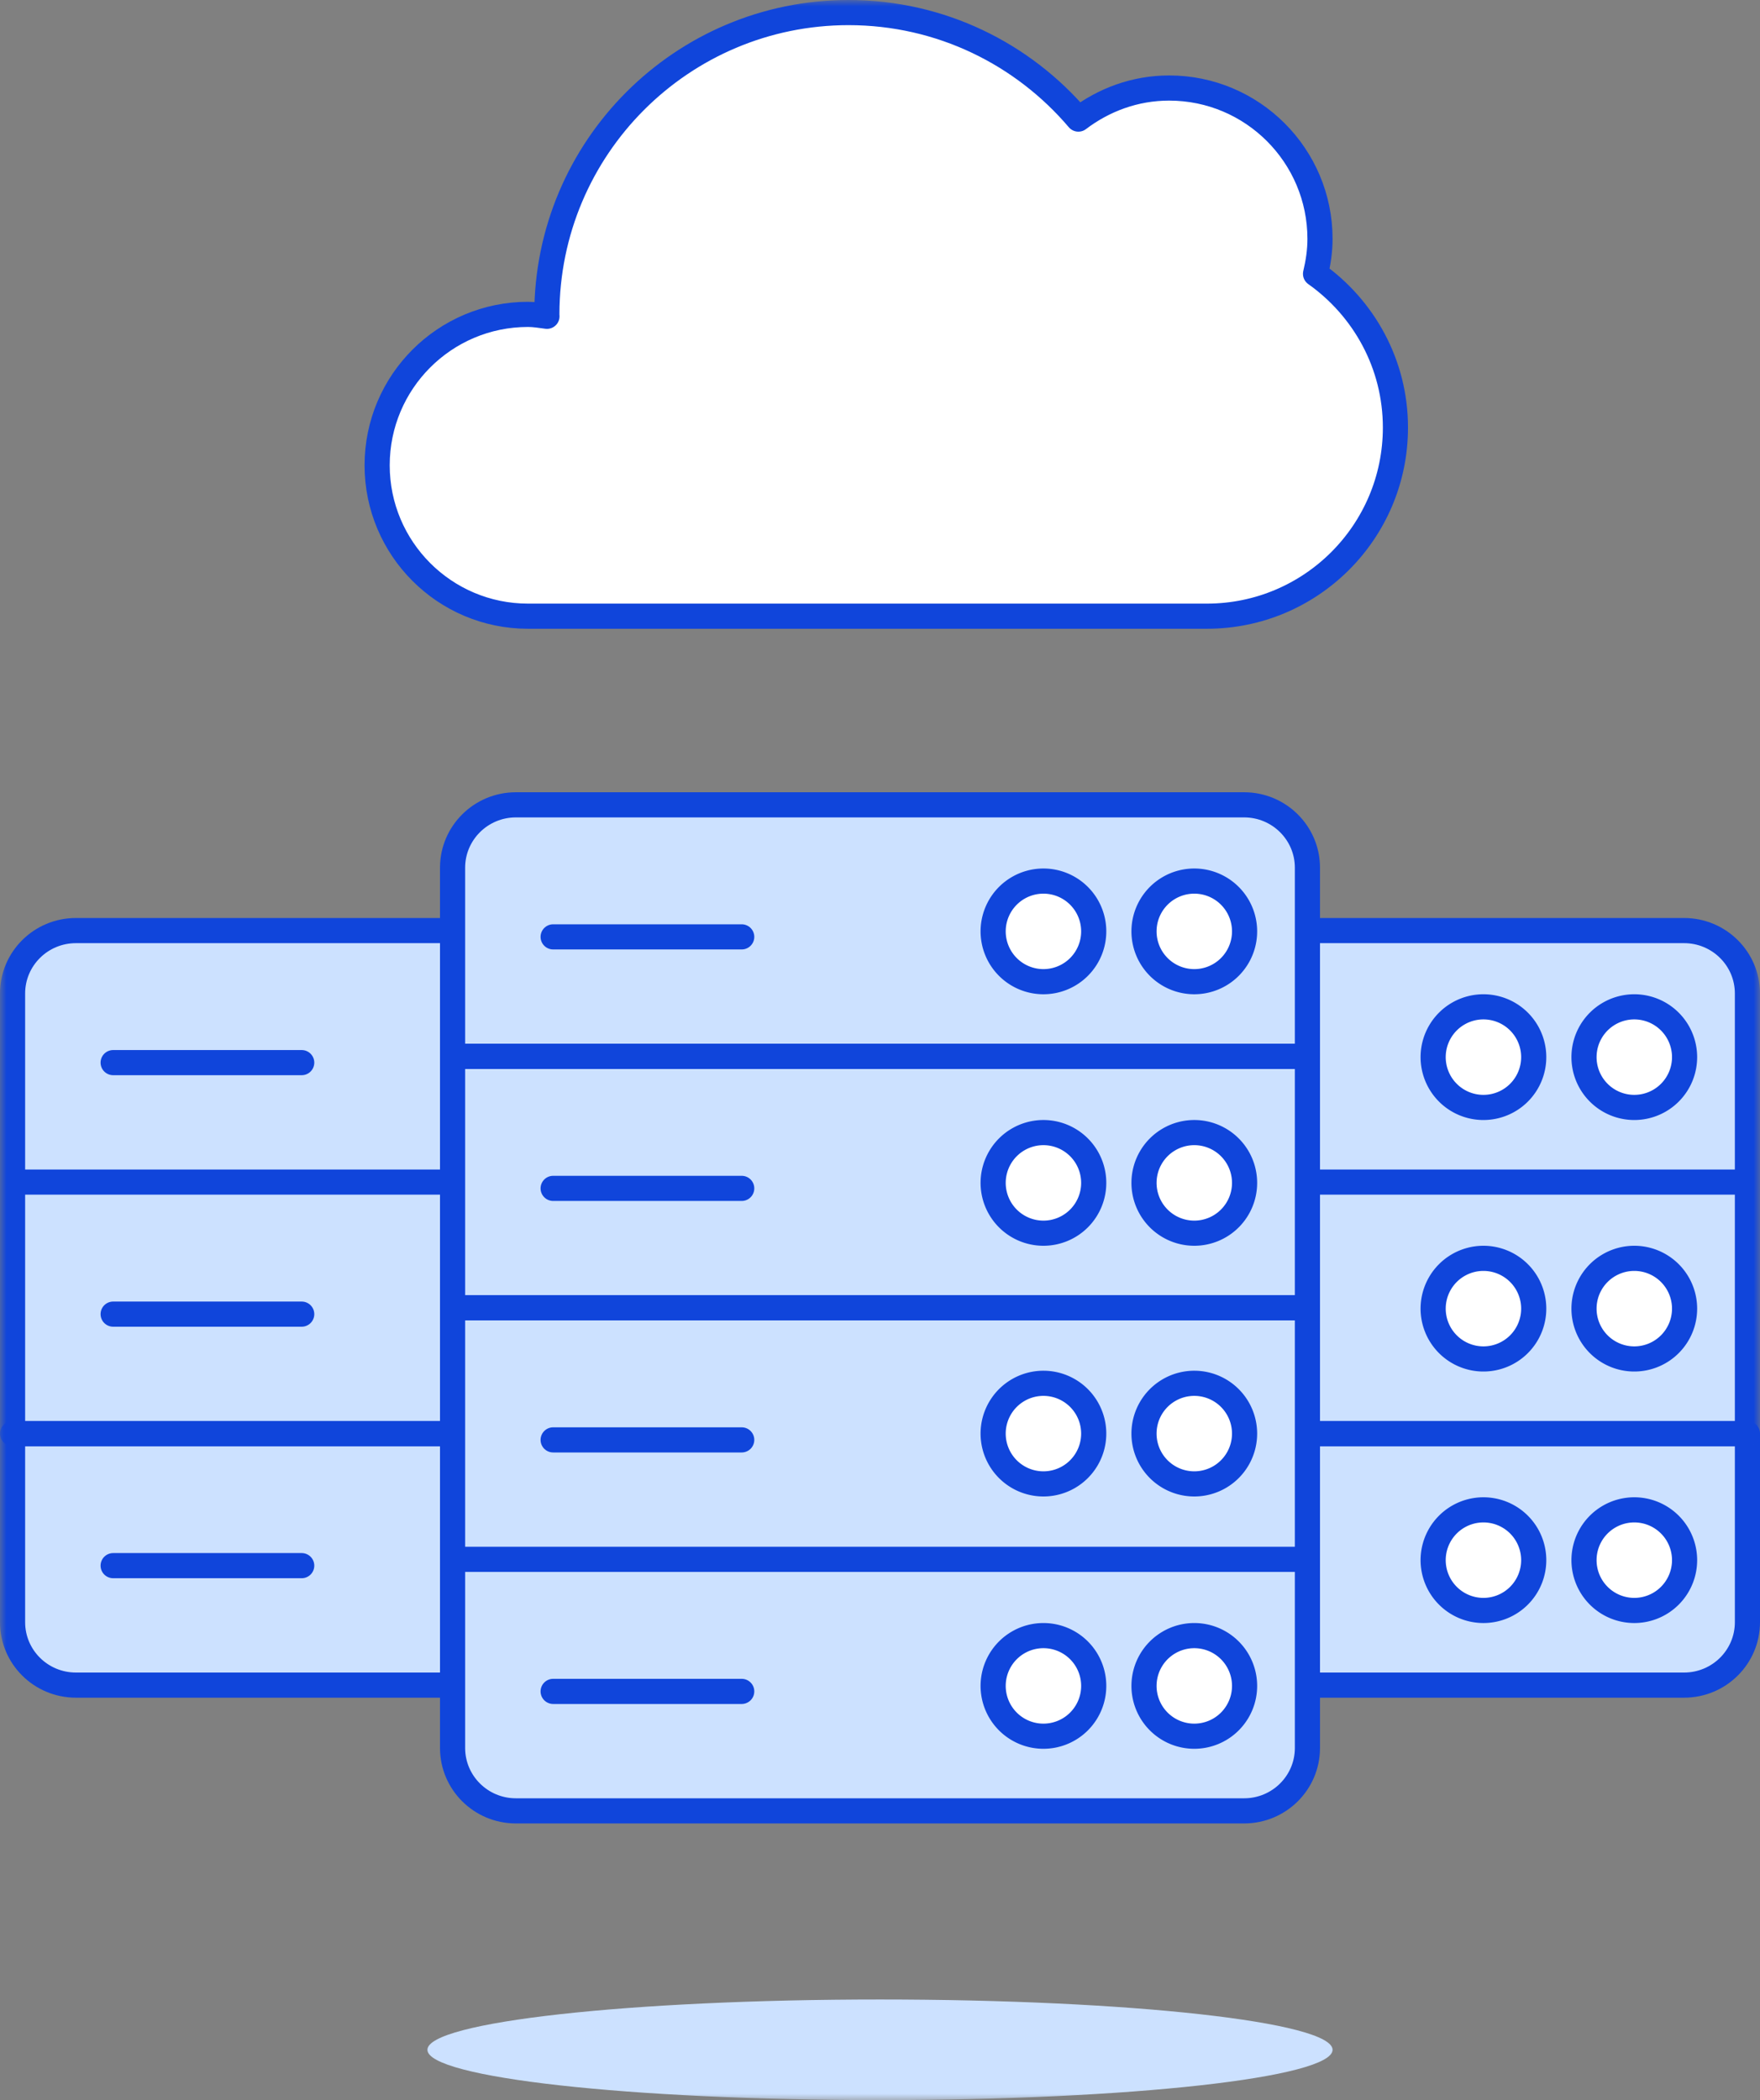 <svg width="140" height="167" viewBox="0 0 140 167" version="1.1" xmlns="http://www.w3.org/2000/svg" xmlns:xlink="http://www.w3.org/1999/xlink"><rect x="0" y="0" width="140" height="167" fill="#808080" stroke="none"/><title>webhosting-backup-infrastructure</title><defs><path id="a" d="M0 167h140V0H0z"/></defs><g stroke="none" stroke-width="1" fill="none" fill-rule="evenodd"><path d="M133.963 134H76.037c-2.782 0-5.037-2.238-5.037-5V79c0-2.762 2.255-5 5.037-5h57.926c2.781 0 5.037 2.238 5.037 5v50c0 2.762-2.256 5-5.037 5" fill="#CCE1FF"/><path d="M134 84a4 4 0 1 1-7.999.001A4 4 0 0 1 134 84" fill="#FFF"/><path d="M134 84a4 4 0 1 1-7.999.001A4 4 0 0 1 134 84z" stroke="#1045DB" stroke-width="2" stroke-linecap="round" stroke-linejoin="round"/><path d="M122 84a4 4 0 1 1-7.999.001A4 4 0 0 1 122 84" fill="#FFF"/><path d="M122 84a4 4 0 1 1-7.999.001A4 4 0 0 1 122 84z" stroke="#1045DB" stroke-width="2" stroke-linecap="round" stroke-linejoin="round"/><path d="M134 104a4 4 0 1 1-7.999.001A4 4 0 0 1 134 104" fill="#FFF"/><path d="M134 104a4 4 0 1 1-7.999.001A4 4 0 0 1 134 104z" stroke="#1045DB" stroke-width="2" stroke-linecap="round" stroke-linejoin="round"/><path d="M122 104a4 4 0 1 1-7.999.001A4 4 0 0 1 122 104" fill="#FFF"/><path d="M122 104a4 4 0 1 1-7.999.001A4 4 0 0 1 122 104z" stroke="#1045DB" stroke-width="2" stroke-linecap="round" stroke-linejoin="round"/><path d="M134 124a4 4 0 1 1-7.999.001A4 4 0 0 1 134 124" fill="#FFF"/><path d="M134 124a4 4 0 1 1-7.999.001A4 4 0 0 1 134 124z" stroke="#1045DB" stroke-width="2" stroke-linecap="round" stroke-linejoin="round"/><path d="M122 124a4 4 0 1 1-7.999.001A4 4 0 0 1 122 124" fill="#FFF"/><path d="M122 124a4 4 0 1 1-7.999.001A4 4 0 0 1 122 124z" stroke="#1045DB" stroke-width="2" stroke-linecap="round" stroke-linejoin="round"/><path d="M133.963 134H76.037c-2.782 0-5.037-2.238-5.037-5v-15h68v15c0 2.762-2.256 5-5.037 5z" stroke="#1045DB" stroke-width="2" stroke-linecap="round" stroke-linejoin="round"/><mask id="b" fill="#fff"><use xlink:href="#a"/></mask><path stroke="#1045DB" stroke-width="2" stroke-linecap="round" stroke-linejoin="round" mask="url(#b)" d="M71 114h68V94H71zM139 94H71V79c0-2.76 2.255-5 5.037-5h57.926c2.781 0 5.037 2.24 5.037 5v15z"/><path d="M63.963 134H6.037C3.255 134 1 131.762 1 129V79c0-2.762 2.255-5 5.037-5h57.926C66.745 74 69 76.238 69 79v50c0 2.762-2.255 5-5.037 5" fill="#CCE1FF" mask="url(#b)"/><path d="M9 124.5h15M9 104.5h15M9 84.5h15M63.963 134H6.037C3.255 134 1 131.762 1 129v-15h68v15c0 2.762-2.255 5-5.037 5z" stroke="#1045DB" stroke-width="2" stroke-linecap="round" stroke-linejoin="round" mask="url(#b)"/><path stroke="#1045DB" stroke-width="2" stroke-linecap="round" stroke-linejoin="round" mask="url(#b)" d="M1 114h68V94H1zM69 94H1V79c0-2.76 2.255-5 5.037-5h57.926C66.745 74 69 76.24 69 79v15z"/><path d="M98.963 144H41.037c-2.781 0-5.037-2.238-5.037-5V69c0-2.76 2.256-5 5.037-5h57.926c2.782 0 5.037 2.24 5.037 5v70c0 2.762-2.255 5-5.037 5" fill="#CCE1FF" mask="url(#b)"/><path d="M44 134.5h15M44 114.5h15M44 74.5h15" stroke="#1045DB" stroke-width="2" stroke-linecap="round" stroke-linejoin="round" mask="url(#b)"/><path d="M99 74a4 4 0 1 1-7.999.001A4 4 0 0 1 99 74" fill="#FFF" mask="url(#b)"/><path d="M99 74a4 4 0 1 1-7.999.001A4 4 0 0 1 99 74z" stroke="#1045DB" stroke-width="2" stroke-linecap="round" stroke-linejoin="round" mask="url(#b)"/><path d="M87 74a4 4 0 1 1-7.999.001A4 4 0 0 1 87 74" fill="#FFF" mask="url(#b)"/><path d="M87 74a4 4 0 1 1-7.999.001A4 4 0 0 1 87 74z" stroke="#1045DB" stroke-width="2" stroke-linecap="round" stroke-linejoin="round" mask="url(#b)"/><path d="M99 114a4 4 0 1 1-8 0 4 4 0 0 1 8 0" fill="#FFF" mask="url(#b)"/><path d="M99 114a4 4 0 1 1-8 0 4 4 0 0 1 8 0z" stroke="#1045DB" stroke-width="2" stroke-linecap="round" stroke-linejoin="round" mask="url(#b)"/><path d="M87 114a4 4 0 1 1-8 0 4 4 0 0 1 8 0" fill="#FFF" mask="url(#b)"/><path d="M87 114a4 4 0 1 1-8 0 4 4 0 0 1 8 0z" stroke="#1045DB" stroke-width="2" stroke-linecap="round" stroke-linejoin="round" mask="url(#b)"/><path d="M99 134a4 4 0 1 1-7.999.001A4 4 0 0 1 99 134" fill="#FFF" mask="url(#b)"/><path d="M99 134a4 4 0 1 1-7.999.001A4 4 0 0 1 99 134z" stroke="#1045DB" stroke-width="2" stroke-linecap="round" stroke-linejoin="round" mask="url(#b)"/><path d="M87 134a4 4 0 1 1-7.999.001A4 4 0 0 1 87 134" fill="#FFF" mask="url(#b)"/><path d="M87 134a4 4 0 1 1-7.999.001A4 4 0 0 1 87 134z" stroke="#1045DB" stroke-width="2" stroke-linecap="round" stroke-linejoin="round" mask="url(#b)"/><path d="M98.963 144H41.037c-2.781 0-5.037-2.238-5.037-5v-15h68v15c0 2.762-2.255 5-5.037 5zM36 124h68v-20H36zM104 84H36V69c0-2.76 2.256-5 5.037-5h57.926c2.782 0 5.037 2.24 5.037 5v15zM44 94.5h15" stroke="#1045DB" stroke-width="2" stroke-linecap="round" stroke-linejoin="round" mask="url(#b)"/><path d="M99 94a4 4 0 1 1-7.999.001A4 4 0 0 1 99 94" fill="#FFF" mask="url(#b)"/><path d="M99 94a4 4 0 1 1-7.999.001A4 4 0 0 1 99 94z" stroke="#1045DB" stroke-width="2" stroke-linecap="round" stroke-linejoin="round" mask="url(#b)"/><path d="M87 94a4 4 0 1 1-7.999.001A4 4 0 0 1 87 94" fill="#FFF" mask="url(#b)"/><path d="M87 94a4 4 0 1 1-7.999.001A4 4 0 0 1 87 94z" stroke="#1045DB" stroke-width="2" stroke-linecap="round" stroke-linejoin="round" mask="url(#b)"/><path stroke="#1045DB" stroke-width="2" stroke-linecap="round" stroke-linejoin="round" mask="url(#b)" d="M36 104h68V84H36z"/><path d="M106 163c0 2.21-16.118 4-36 4s-36-1.79-36-4 16.118-4 36-4 36 1.79 36 4" fill="#CCE1FF" mask="url(#b)"/><path d="M104.645 21.775c.213-.894.355-1.815.355-2.775 0-6.627-5.373-12-12-12-2.724 0-5.206.942-7.22 2.47C81.379 4.294 74.829 1 67.5 1c-13.255 0-24 10.745-24 24 0 .051.007.101.008.152-.5-.064-.991-.152-1.508-.152-6.627 0-12 5.373-12 12 0 6.626 5.373 12 12 12h54c8.285 0 15-6.715 15-15 0-5.057-2.52-9.507-6.355-12.225" fill="#FFF" mask="url(#b)"/><path d="M104.645 21.775c.213-.894.355-1.815.355-2.775 0-6.627-5.373-12-12-12-2.724 0-5.206.942-7.22 2.47C81.379 4.294 74.829 1 67.5 1c-13.255 0-24 10.745-24 24 0 .051.007.101.008.152-.5-.064-.991-.152-1.508-.152-6.627 0-12 5.373-12 12 0 6.626 5.373 12 12 12h54c8.285 0 15-6.715 15-15 0-5.057-2.52-9.507-6.355-12.225z" stroke="#1045DB" stroke-width="2" stroke-linecap="round" stroke-linejoin="round" mask="url(#b)"/></g></svg>